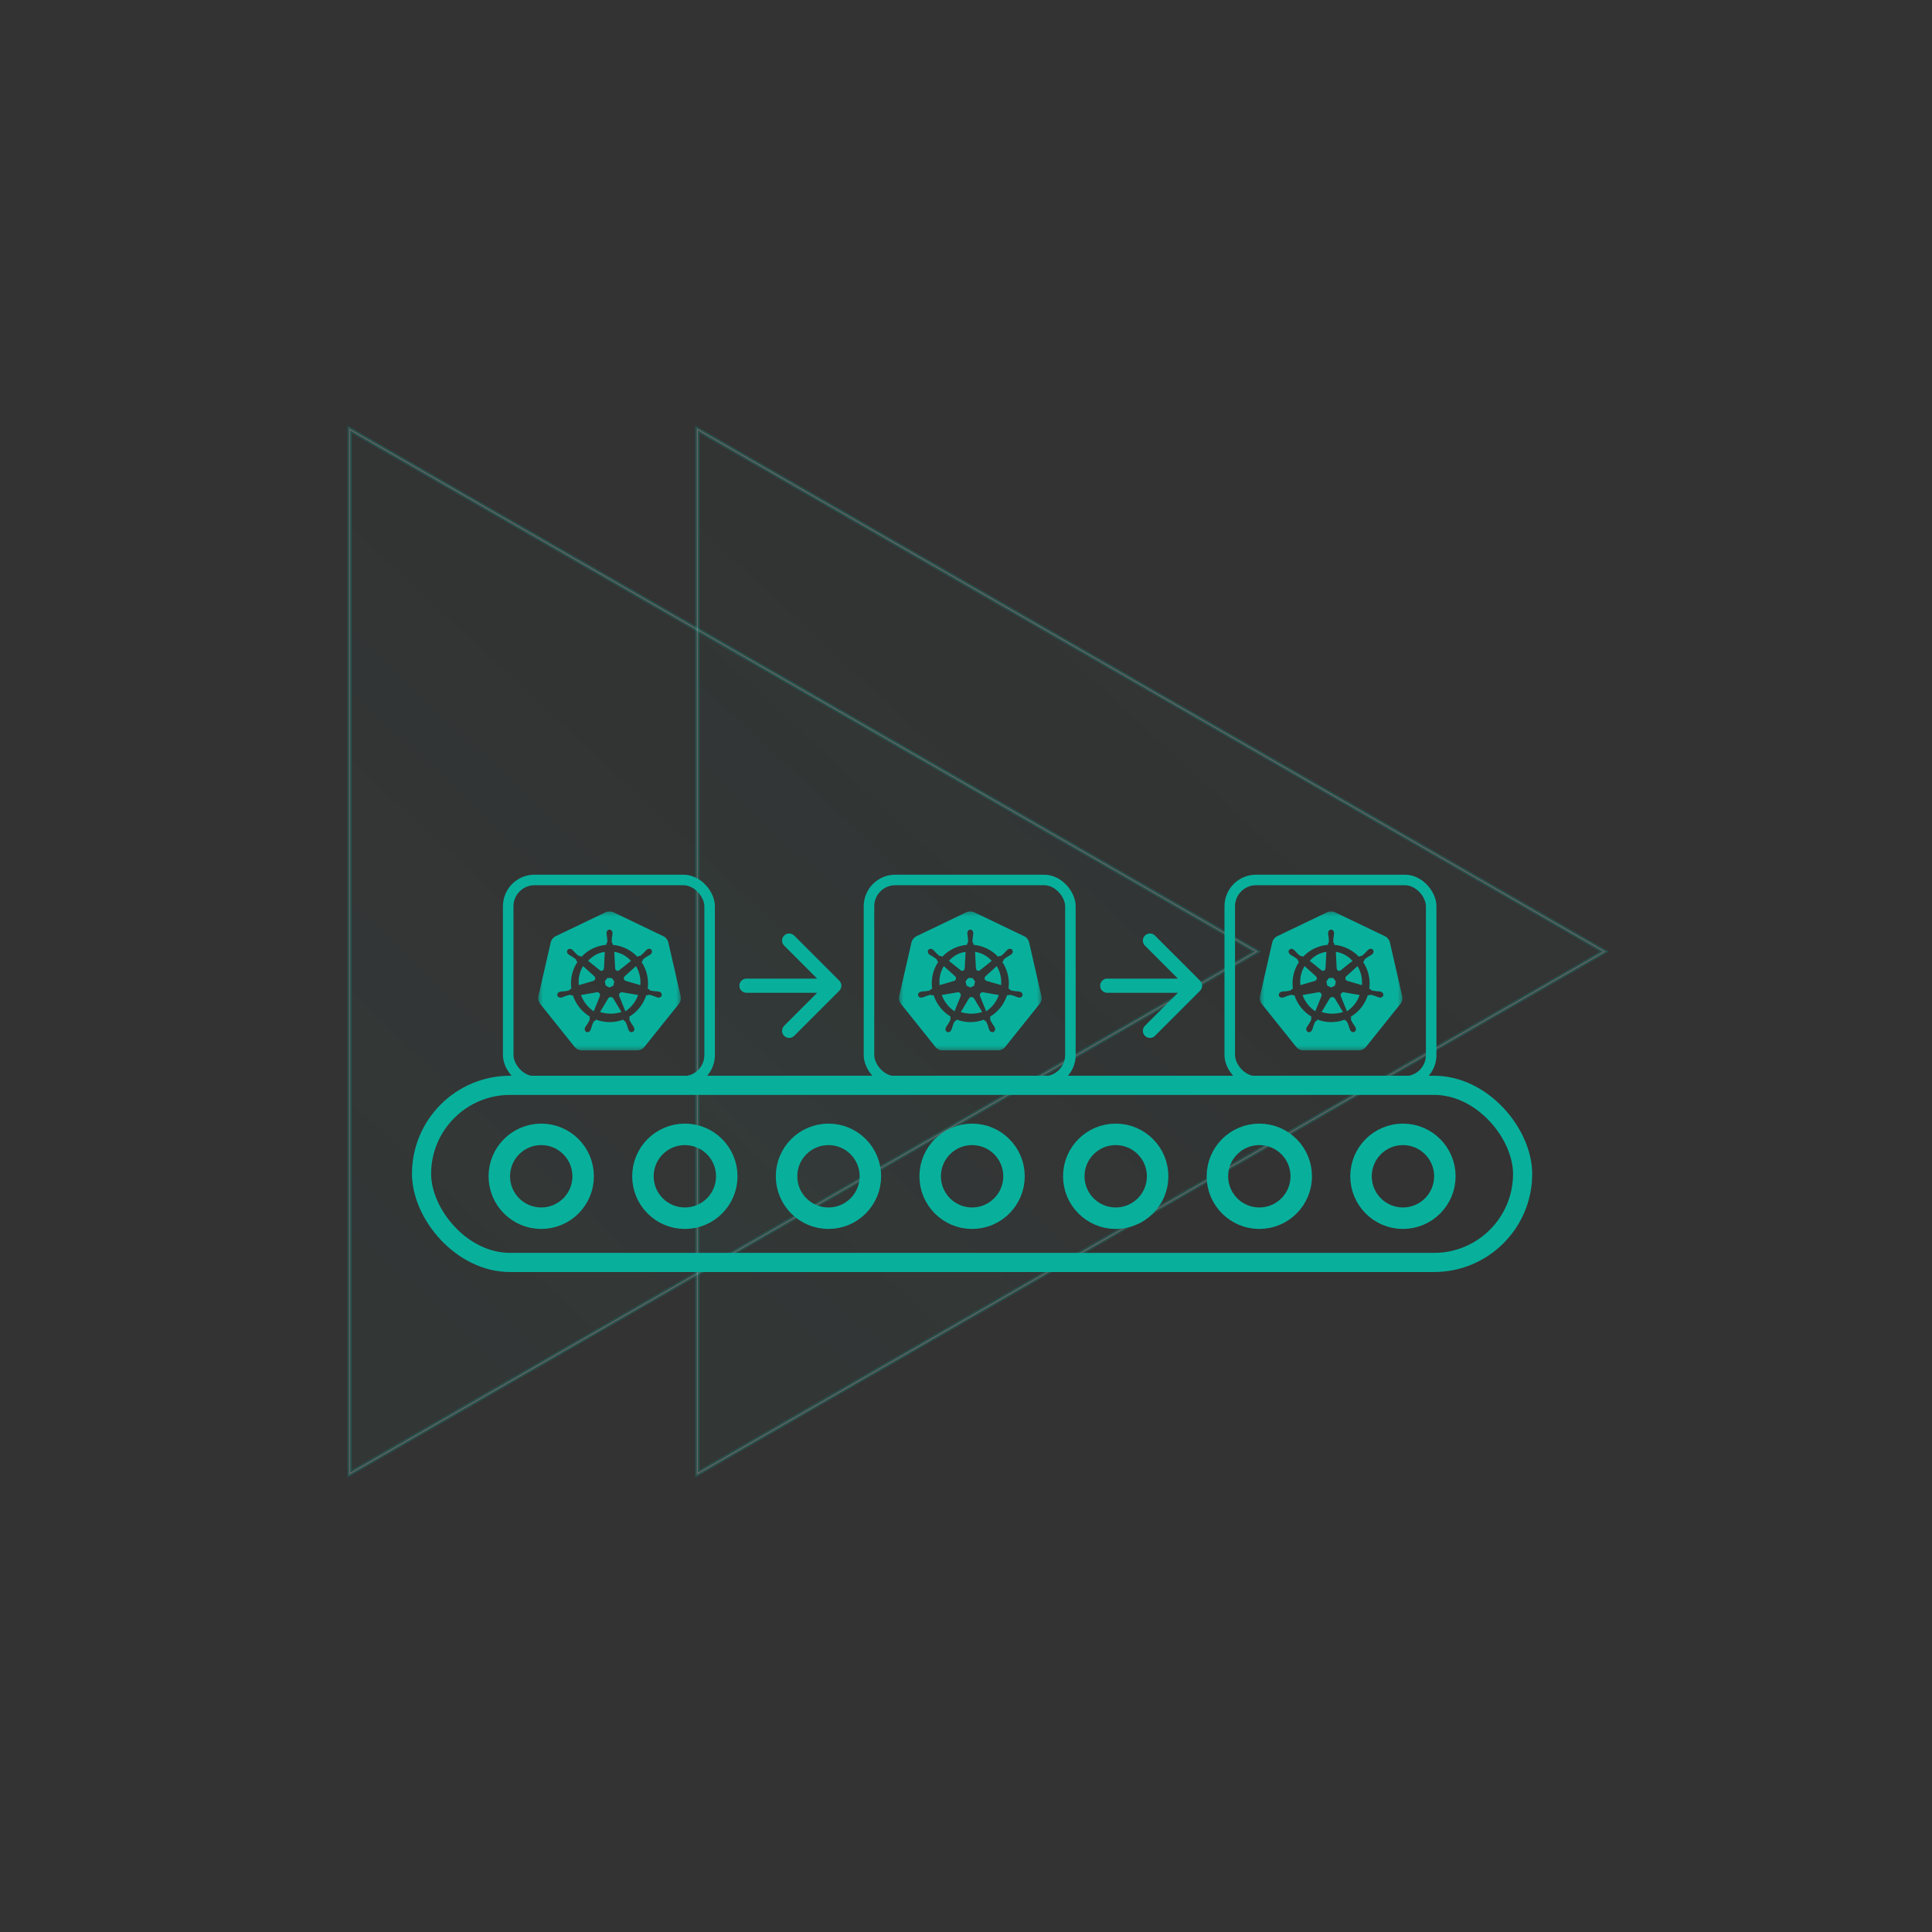 <?xml version="1.0" encoding="UTF-8"?>
<svg xmlns="http://www.w3.org/2000/svg" width="450" height="450" viewBox="0 0 450 450" fill="none">
  <rect x="0" y="0" width="450" height="450" fill="#333333" stroke="none"/>
  <g opacity="0.24">
    <path fill-rule="evenodd" clip-rule="evenodd" d="M81.431 100L81.431 343.263L292.693 221.631L81.431 100Z" fill="url(#paint0_linear_839_2614)" stroke="#04AE99"></path>
    <path fill-rule="evenodd" clip-rule="evenodd" d="M292.693 221.631L81.431 100L81.431 343.263L292.693 221.631Z" stroke="white" stroke-width="0.25"></path>
  </g>
  <g opacity="0.24">
    <path fill-rule="evenodd" clip-rule="evenodd" d="M162.432 100L162.432 343.263L373.693 221.631L162.432 100Z" fill="url(#paint1_linear_839_2614)" stroke="#04AE99"></path>
    <path fill-rule="evenodd" clip-rule="evenodd" d="M373.693 221.631L162.432 100L162.432 343.263L373.693 221.631Z" stroke="white" stroke-width="0.25"></path>
  </g>
  <path d="M173.866 227.939C172.954 227.939 172.215 228.679 172.215 229.59C172.215 230.502 172.954 231.242 173.866 231.242V227.939ZM195.487 230.758C196.131 230.113 196.131 229.068 195.487 228.423L184.979 217.915C184.334 217.27 183.289 217.27 182.644 217.915C181.999 218.56 181.999 219.605 182.644 220.25L191.984 229.59L182.644 238.931C181.999 239.576 181.999 240.621 182.644 241.266C183.289 241.911 184.334 241.911 184.979 241.266L195.487 230.758ZM173.866 231.242H194.319V227.939H173.866V231.242Z" fill="#08B09C"></path>
  <path d="M257.898 227.939C256.987 227.939 256.247 228.679 256.247 229.59C256.247 230.502 256.987 231.242 257.898 231.242V227.939ZM279.519 230.758C280.164 230.113 280.164 229.068 279.519 228.423L269.011 217.915C268.366 217.27 267.321 217.27 266.676 217.915C266.031 218.56 266.031 219.605 266.676 220.25L276.016 229.59L266.676 238.931C266.031 239.576 266.031 240.621 266.676 241.266C267.321 241.911 268.366 241.911 269.011 241.266L279.519 230.758ZM257.898 231.242H278.351V227.939H257.898V231.242Z" fill="#08B09C"></path>
  <path fill-rule="evenodd" clip-rule="evenodd" d="M139.744 231.617C139.678 231.322 139.424 231.121 139.141 231.117C139.1 231.117 139.058 231.12 139.017 231.128L139.011 231.12L135.329 231.759C135.897 233.365 136.96 234.674 138.293 235.548L139.72 232.026L139.709 232.012C139.76 231.892 139.775 231.755 139.744 231.617Z" fill="#08B09C"></path>
  <path fill-rule="evenodd" clip-rule="evenodd" d="M138.213 228.457C138.33 228.425 138.44 228.355 138.521 228.252C138.721 228 138.686 227.637 138.446 227.427L138.449 227.413L135.801 225.025C135.015 226.316 134.643 227.864 134.816 229.456L138.21 228.469L138.213 228.457Z" fill="#08B09C"></path>
  <path fill-rule="evenodd" clip-rule="evenodd" d="M139.762 226.01C139.855 226.087 139.971 226.133 140.096 226.133C140.401 226.133 140.649 225.86 140.662 225.519L140.676 225.512L140.867 221.702C140.639 221.733 140.41 221.776 140.181 221.835C138.928 222.156 137.84 222.854 136.99 223.798L139.756 226.013L139.762 226.01Z" fill="#08B09C"></path>
  <path fill-rule="evenodd" clip-rule="evenodd" d="M141.087 229.569L141.976 230.01L142.862 229.571L143.082 228.584L142.469 227.794H141.482L140.867 228.583L141.087 229.569Z" fill="#08B09C"></path>
  <path fill-rule="evenodd" clip-rule="evenodd" d="M143.276 225.519C143.281 225.65 143.323 225.78 143.401 225.891C143.592 226.161 143.938 226.211 144.184 226.009L144.193 226.014L146.959 223.806C145.915 222.656 144.554 221.906 143.082 221.702L143.274 225.517L143.276 225.519Z" fill="#08B09C"></path>
  <mask id="mask0_839_2614" style="mask-type:alpha" maskUnits="userSpaceOnUse" x="125" y="212" width="34" height="33">
    <path fill-rule="evenodd" clip-rule="evenodd" d="M125.359 212.288H158.583V244.659H125.359V212.288Z" fill="white"></path>
  </mask>
  <g mask="url(#mask0_839_2614)">
    <path fill-rule="evenodd" clip-rule="evenodd" d="M154.133 231.833C154.049 232.204 153.651 232.429 153.241 232.341C153.238 232.34 153.233 232.34 153.23 232.339C153.226 232.338 153.222 232.336 153.217 232.335C153.16 232.322 153.088 232.31 153.038 232.296C152.802 232.233 152.63 232.138 152.418 232.056C151.96 231.891 151.581 231.754 151.212 231.7C151.025 231.685 150.929 231.775 150.825 231.844C150.775 231.834 150.619 231.806 150.53 231.792C149.867 233.882 148.457 235.692 146.544 236.826C146.577 236.906 146.633 237.077 146.66 237.107C146.616 237.224 146.55 237.336 146.606 237.516C146.741 237.865 146.958 238.207 147.219 238.618C147.346 238.808 147.476 238.954 147.59 239.171C147.618 239.223 147.654 239.303 147.68 239.358C147.858 239.74 147.728 240.18 147.386 240.345C147.042 240.511 146.615 240.335 146.431 239.952C146.404 239.897 146.367 239.825 146.345 239.774C146.247 239.548 146.213 239.355 146.144 239.137C145.987 238.676 145.858 238.293 145.67 237.97C145.565 237.814 145.435 237.794 145.317 237.755C145.295 237.717 145.213 237.566 145.169 237.488C144.787 237.633 144.392 237.754 143.983 237.847C142.189 238.256 140.393 238.09 138.789 237.472L138.632 237.756C138.516 237.788 138.403 237.819 138.335 237.902C138.083 238.204 137.982 238.688 137.799 239.149C137.73 239.367 137.698 239.56 137.6 239.786C137.578 239.837 137.54 239.908 137.514 239.962C137.514 239.963 137.514 239.963 137.514 239.964C137.514 239.964 137.513 239.965 137.513 239.965C137.328 240.348 136.902 240.523 136.558 240.357C136.217 240.192 136.087 239.752 136.264 239.37C136.291 239.315 136.326 239.235 136.353 239.183C136.467 238.966 136.597 238.819 136.724 238.629C136.986 238.217 137.215 237.849 137.35 237.499C137.383 237.383 137.333 237.224 137.288 237.107L137.414 236.804C135.573 235.709 134.12 233.964 133.427 231.805L133.125 231.857C133.045 231.812 132.882 231.704 132.728 231.716C132.359 231.77 131.98 231.908 131.523 232.072C131.31 232.154 131.139 232.248 130.902 232.311C130.852 232.325 130.781 232.339 130.723 232.351C130.719 232.352 130.715 232.355 130.71 232.356C130.707 232.356 130.703 232.356 130.7 232.357C130.29 232.446 129.892 232.22 129.808 231.85C129.723 231.479 129.985 231.103 130.393 231.004C130.396 231.004 130.4 231.002 130.403 231.001C130.405 231.001 130.407 231 130.409 231C130.467 230.986 130.541 230.967 130.593 230.957C130.834 230.911 131.03 230.922 131.257 230.903C131.74 230.853 132.14 230.811 132.496 230.699C132.609 230.652 132.717 230.497 132.793 230.398L133.083 230.313C132.758 228.057 133.307 225.843 134.493 224.05L134.272 223.852C134.258 223.765 134.239 223.565 134.133 223.451C133.861 223.195 133.518 222.982 133.105 222.726C132.908 222.61 132.728 222.535 132.532 222.389C132.49 222.358 132.434 222.311 132.388 222.273C132.385 222.271 132.381 222.269 132.378 222.266C132.046 222 131.97 221.542 132.208 221.243C132.342 221.074 132.547 220.99 132.759 220.998C132.924 221.003 133.096 221.064 133.241 221.18C133.288 221.218 133.352 221.267 133.394 221.303C133.58 221.464 133.693 221.622 133.849 221.788C134.19 222.136 134.472 222.425 134.781 222.634C134.944 222.729 135.069 222.691 135.192 222.674C135.232 222.703 135.365 222.8 135.442 222.852C136.618 221.598 138.164 220.67 139.959 220.261C140.376 220.165 140.794 220.102 141.209 220.068L141.225 219.774C141.317 219.685 141.42 219.556 141.449 219.415C141.48 219.042 141.431 218.64 141.373 218.156C141.341 217.929 141.287 217.741 141.278 217.496C141.276 217.445 141.279 217.375 141.28 217.318C141.279 217.311 141.278 217.305 141.278 217.298C141.278 216.872 141.588 216.527 141.969 216.527C142.351 216.527 142.661 216.872 142.661 217.298C142.661 217.359 142.664 217.44 142.662 217.496C142.653 217.741 142.6 217.929 142.568 218.156C142.51 218.64 142.459 219.042 142.489 219.415C142.517 219.602 142.625 219.676 142.715 219.762C142.718 219.812 142.726 219.98 142.732 220.072C144.93 220.268 146.971 221.278 148.471 222.856L148.734 222.668C148.823 222.673 149.019 222.7 149.153 222.622C149.462 222.413 149.744 222.123 150.085 221.775C150.241 221.609 150.356 221.45 150.542 221.29C150.584 221.253 150.648 221.204 150.695 221.167C151.027 220.901 151.488 220.929 151.726 221.229C151.965 221.529 151.888 221.987 151.557 222.253C151.51 222.29 151.449 222.343 151.404 222.376C151.207 222.522 151.026 222.597 150.83 222.713C150.416 222.969 150.074 223.181 149.802 223.438C149.673 223.576 149.683 223.706 149.672 223.831C149.633 223.866 149.498 223.987 149.426 224.052C150.022 224.943 150.469 225.953 150.722 227.059C150.972 228.154 151.011 229.248 150.867 230.3L151.146 230.381C151.196 230.453 151.299 230.626 151.444 230.682C151.8 230.795 152.2 230.836 152.684 230.887C152.911 230.906 153.106 230.895 153.347 230.941C153.404 230.951 153.489 230.974 153.548 230.988C153.955 231.087 154.217 231.463 154.133 231.833ZM158.528 231.985L155.674 219.537C155.524 218.885 155.084 218.335 154.479 218.045L142.927 212.506C142.593 212.346 142.225 212.273 141.856 212.291C141.562 212.306 141.274 212.379 141.009 212.506L129.459 218.048C128.853 218.338 128.414 218.888 128.264 219.54L125.414 231.988C125.281 232.568 125.39 233.176 125.714 233.675C125.753 233.735 125.795 233.794 125.84 233.85L133.834 243.831C134.254 244.354 134.889 244.659 135.561 244.659L148.382 244.656C149.054 244.656 149.689 244.352 150.109 243.83L158.101 233.847C158.52 233.324 158.677 232.638 158.528 231.985Z" fill="#08B09C"></path>
  </g>
  <path fill-rule="evenodd" clip-rule="evenodd" d="M148.127 225.025L145.499 227.408L145.5 227.415C145.409 227.496 145.341 227.605 145.312 227.734C145.241 228.05 145.428 228.364 145.733 228.448L145.736 228.463L149.141 229.456C149.213 228.712 149.169 227.942 148.994 227.171C148.817 226.39 148.52 225.67 148.127 225.025Z" fill="#08B09C"></path>
  <path fill-rule="evenodd" clip-rule="evenodd" d="M142.824 232.546C142.761 232.436 142.66 232.344 142.529 232.286C142.429 232.242 142.324 232.222 142.22 232.226C141.992 232.233 141.776 232.351 141.662 232.548H141.659L139.759 235.721C141.074 236.135 142.526 236.227 143.982 235.922C144.242 235.867 144.496 235.802 144.743 235.725L142.839 232.546H142.824Z" fill="#08B09C"></path>
  <path fill-rule="evenodd" clip-rule="evenodd" d="M144.925 231.129C144.878 231.12 144.83 231.115 144.782 231.118C144.701 231.122 144.62 231.143 144.543 231.181C144.24 231.33 144.108 231.696 144.24 232.009L144.235 232.015L145.667 235.548C147.047 234.65 148.08 233.307 148.62 231.758L144.931 231.121L144.925 231.129Z" fill="#08B09C"></path>
  <rect x="118.37" y="204.957" width="46.916" height="46.916" rx="6.132" stroke="#08B09C" stroke-width="2.453"></rect>
  <path fill-rule="evenodd" clip-rule="evenodd" d="M223.776 231.617C223.71 231.322 223.456 231.121 223.173 231.117C223.132 231.117 223.09 231.12 223.049 231.128L223.043 231.12L219.361 231.759C219.93 233.365 220.992 234.674 222.325 235.548L223.752 232.026L223.741 232.012C223.792 231.892 223.807 231.755 223.776 231.617Z" fill="#08B09C"></path>
  <path fill-rule="evenodd" clip-rule="evenodd" d="M222.246 228.457C222.363 228.425 222.472 228.355 222.554 228.252C222.753 228 222.718 227.637 222.479 227.427L222.482 227.413L219.834 225.025C219.048 226.316 218.675 227.864 218.848 229.456L222.243 228.469L222.246 228.457Z" fill="#08B09C"></path>
  <path fill-rule="evenodd" clip-rule="evenodd" d="M223.794 226.01C223.888 226.087 224.004 226.133 224.128 226.133C224.433 226.133 224.682 225.86 224.695 225.519L224.708 225.512L224.899 221.702C224.671 221.733 224.443 221.776 224.214 221.835C222.96 222.156 221.873 222.854 221.022 223.798L223.789 226.013L223.794 226.01Z" fill="#08B09C"></path>
  <path fill-rule="evenodd" clip-rule="evenodd" d="M225.12 229.569L226.008 230.01L226.895 229.571L227.115 228.584L226.501 227.794H225.514L224.899 228.583L225.12 229.569Z" fill="#08B09C"></path>
  <path fill-rule="evenodd" clip-rule="evenodd" d="M227.309 225.519C227.314 225.65 227.355 225.78 227.433 225.891C227.624 226.161 227.97 226.211 228.216 226.009L228.225 226.014L230.991 223.806C229.947 222.656 228.586 221.906 227.114 221.702L227.306 225.517L227.309 225.519Z" fill="#08B09C"></path>
  <mask id="mask1_839_2614" style="mask-type:alpha" maskUnits="userSpaceOnUse" x="209" y="212" width="34" height="33">
    <path fill-rule="evenodd" clip-rule="evenodd" d="M209.392 212.288H242.616V244.659H209.392V212.288Z" fill="white"></path>
  </mask>
  <g mask="url(#mask1_839_2614)">
    <path fill-rule="evenodd" clip-rule="evenodd" d="M238.166 231.833C238.081 232.204 237.683 232.429 237.273 232.341C237.27 232.34 237.266 232.34 237.263 232.339C237.258 232.338 237.254 232.336 237.25 232.335C237.193 232.322 237.121 232.31 237.071 232.296C236.835 232.233 236.663 232.138 236.451 232.056C235.993 231.891 235.614 231.754 235.245 231.7C235.058 231.685 234.962 231.775 234.858 231.844C234.808 231.834 234.652 231.806 234.563 231.792C233.9 233.882 232.49 235.692 230.577 236.826C230.61 236.906 230.666 237.077 230.692 237.107C230.649 237.224 230.583 237.336 230.639 237.516C230.773 237.865 230.991 238.207 231.252 238.618C231.379 238.808 231.509 238.954 231.623 239.171C231.65 239.223 231.687 239.303 231.713 239.358C231.891 239.74 231.76 240.18 231.419 240.345C231.075 240.511 230.648 240.335 230.463 239.952C230.437 239.897 230.4 239.825 230.378 239.774C230.28 239.548 230.246 239.355 230.177 239.137C230.02 238.676 229.891 238.293 229.703 237.97C229.597 237.814 229.468 237.794 229.35 237.755C229.328 237.717 229.246 237.566 229.202 237.488C228.82 237.633 228.425 237.754 228.016 237.847C226.222 238.256 224.426 238.09 222.822 237.472L222.665 237.756C222.549 237.788 222.436 237.819 222.367 237.902C222.116 238.204 222.015 238.688 221.832 239.149C221.763 239.367 221.731 239.56 221.633 239.786C221.611 239.837 221.573 239.908 221.547 239.962C221.547 239.963 221.547 239.963 221.547 239.964C221.547 239.964 221.546 239.965 221.546 239.965C221.361 240.348 220.935 240.523 220.591 240.357C220.25 240.192 220.12 239.752 220.297 239.37C220.324 239.315 220.359 239.235 220.386 239.183C220.5 238.966 220.63 238.819 220.757 238.629C221.018 238.217 221.248 237.849 221.382 237.499C221.416 237.383 221.366 237.224 221.321 237.107L221.447 236.804C219.606 235.709 218.153 233.964 217.46 231.805L217.158 231.857C217.077 231.812 216.915 231.704 216.761 231.716C216.392 231.77 216.013 231.908 215.555 232.072C215.343 232.154 215.172 232.248 214.935 232.311C214.885 232.325 214.813 232.339 214.756 232.351C214.752 232.352 214.748 232.355 214.743 232.356C214.74 232.356 214.736 232.356 214.733 232.357C214.323 232.446 213.925 232.22 213.84 231.85C213.756 231.479 214.018 231.103 214.425 231.004C214.428 231.004 214.433 231.002 214.436 231.001C214.438 231.001 214.44 231 214.442 231C214.5 230.986 214.573 230.967 214.626 230.957C214.867 230.911 215.063 230.922 215.29 230.903C215.773 230.853 216.173 230.811 216.529 230.699C216.642 230.652 216.75 230.497 216.826 230.398L217.115 230.313C216.791 228.057 217.34 225.843 218.526 224.05L218.305 223.852C218.29 223.765 218.272 223.565 218.166 223.451C217.894 223.195 217.551 222.982 217.138 222.726C216.941 222.61 216.761 222.535 216.564 222.389C216.523 222.358 216.467 222.311 216.421 222.273C216.418 222.271 216.414 222.269 216.411 222.266C216.079 222 216.003 221.542 216.241 221.243C216.375 221.074 216.579 220.99 216.792 220.998C216.957 221.003 217.128 221.064 217.273 221.18C217.321 221.218 217.385 221.267 217.427 221.303C217.613 221.464 217.726 221.622 217.882 221.788C218.223 222.136 218.505 222.425 218.814 222.634C218.977 222.729 219.101 222.691 219.225 222.674C219.265 222.703 219.398 222.8 219.475 222.852C220.651 221.598 222.197 220.67 223.992 220.261C224.409 220.165 224.827 220.102 225.242 220.068L225.258 219.774C225.35 219.685 225.453 219.556 225.482 219.415C225.512 219.042 225.464 218.64 225.406 218.156C225.373 217.929 225.32 217.741 225.311 217.496C225.309 217.445 225.312 217.375 225.312 217.318C225.312 217.311 225.311 217.305 225.311 217.298C225.311 216.872 225.621 216.527 226.002 216.527C226.384 216.527 226.694 216.872 226.694 217.298C226.694 217.359 226.697 217.44 226.695 217.496C226.686 217.741 226.633 217.929 226.601 218.156C226.542 218.64 226.492 219.042 226.522 219.415C226.55 219.602 226.658 219.676 226.748 219.762C226.75 219.812 226.758 219.98 226.765 220.072C228.963 220.268 231.004 221.278 232.504 222.856L232.766 222.668C232.856 222.673 233.052 222.7 233.186 222.622C233.495 222.413 233.777 222.123 234.118 221.775C234.274 221.609 234.389 221.45 234.575 221.29C234.617 221.253 234.681 221.204 234.728 221.167C235.06 220.901 235.521 220.929 235.759 221.229C235.997 221.529 235.921 221.987 235.589 222.253C235.543 222.29 235.482 222.343 235.437 222.376C235.24 222.522 235.059 222.597 234.863 222.713C234.449 222.969 234.106 223.181 233.834 223.438C233.706 223.576 233.716 223.706 233.704 223.831C233.666 223.866 233.531 223.987 233.459 224.052C234.055 224.943 234.502 225.953 234.755 227.059C235.005 228.154 235.044 229.248 234.9 230.3L235.179 230.381C235.229 230.453 235.332 230.626 235.477 230.682C235.833 230.795 236.233 230.836 236.717 230.887C236.943 230.906 237.139 230.895 237.38 230.941C237.437 230.951 237.521 230.974 237.581 230.988C237.988 231.087 238.25 231.463 238.166 231.833ZM242.56 231.985L239.706 219.537C239.557 218.885 239.117 218.335 238.511 218.045L226.959 212.506C226.626 212.346 226.258 212.273 225.888 212.291C225.595 212.306 225.307 212.379 225.042 212.506L213.492 218.048C212.886 218.338 212.446 218.888 212.297 219.54L209.447 231.988C209.314 232.568 209.422 233.176 209.747 233.675C209.786 233.735 209.828 233.794 209.873 233.85L217.867 243.831C218.286 244.354 218.922 244.659 219.594 244.659L232.415 244.656C233.087 244.656 233.722 244.352 234.142 243.83L242.133 233.847C242.553 233.324 242.71 232.638 242.56 231.985Z" fill="#08B09C"></path>
  </g>
  <path fill-rule="evenodd" clip-rule="evenodd" d="M232.16 225.025L229.532 227.408L229.533 227.415C229.441 227.496 229.374 227.605 229.345 227.734C229.274 228.05 229.461 228.364 229.766 228.448L229.769 228.463L233.173 229.456C233.246 228.712 233.202 227.942 233.027 227.171C232.85 226.39 232.552 225.67 232.16 225.025Z" fill="#08B09C"></path>
  <path fill-rule="evenodd" clip-rule="evenodd" d="M226.857 232.546C226.793 232.436 226.692 232.344 226.561 232.286C226.461 232.242 226.356 232.222 226.253 232.226C226.025 232.233 225.809 232.351 225.695 232.548H225.691L223.792 235.721C225.106 236.135 226.558 236.227 228.015 235.922C228.275 235.867 228.529 235.802 228.776 235.725L226.872 232.546H226.857Z" fill="#08B09C"></path>
  <path fill-rule="evenodd" clip-rule="evenodd" d="M228.958 231.129C228.911 231.12 228.863 231.115 228.814 231.118C228.734 231.122 228.653 231.143 228.575 231.181C228.273 231.33 228.141 231.696 228.273 232.009L228.268 232.015L229.7 235.548C231.08 234.65 232.113 233.307 232.653 231.758L228.964 231.121L228.958 231.129Z" fill="#08B09C"></path>
  <rect x="202.403" y="204.957" width="46.916" height="46.916" rx="6.132" stroke="#08B09C" stroke-width="2.453"></rect>
  <path fill-rule="evenodd" clip-rule="evenodd" d="M307.808 231.617C307.743 231.322 307.488 231.121 307.205 231.117C307.164 231.117 307.123 231.12 307.082 231.128L307.075 231.12L303.394 231.759C303.962 233.365 305.024 234.674 306.358 235.548L307.784 232.026L307.773 232.012C307.824 231.892 307.839 231.755 307.808 231.617Z" fill="#08B09C"></path>
  <path fill-rule="evenodd" clip-rule="evenodd" d="M306.278 228.457C306.395 228.425 306.505 228.355 306.586 228.252C306.786 228 306.75 227.637 306.511 227.427L306.514 227.413L303.866 225.025C303.08 226.316 302.708 227.864 302.88 229.456L306.275 228.469L306.278 228.457Z" fill="#08B09C"></path>
  <path fill-rule="evenodd" clip-rule="evenodd" d="M307.827 226.01C307.92 226.087 308.036 226.133 308.161 226.133C308.466 226.133 308.714 225.86 308.727 225.519L308.741 225.512L308.932 221.702C308.704 221.733 308.475 221.776 308.246 221.835C306.993 222.156 305.905 222.854 305.055 223.798L307.821 226.013L307.827 226.01Z" fill="#08B09C"></path>
  <path fill-rule="evenodd" clip-rule="evenodd" d="M309.152 229.569L310.041 230.01L310.927 229.571L311.147 228.584L310.534 227.794H309.546L308.932 228.583L309.152 229.569Z" fill="#08B09C"></path>
  <path fill-rule="evenodd" clip-rule="evenodd" d="M311.341 225.519C311.346 225.65 311.387 225.78 311.465 225.891C311.657 226.161 312.003 226.211 312.248 226.009L312.258 226.014L315.023 223.806C313.98 222.656 312.618 221.906 311.146 221.702L311.338 225.517L311.341 225.519Z" fill="#08B09C"></path>
  <mask id="mask2_839_2614" style="mask-type:alpha" maskUnits="userSpaceOnUse" x="293" y="212" width="34" height="33">
    <path fill-rule="evenodd" clip-rule="evenodd" d="M293.424 212.288H326.648V244.659H293.424V212.288Z" fill="white"></path>
  </mask>
  <g mask="url(#mask2_839_2614)">
    <path fill-rule="evenodd" clip-rule="evenodd" d="M322.198 231.833C322.114 232.204 321.716 232.429 321.306 232.341C321.303 232.34 321.298 232.34 321.295 232.339C321.291 232.338 321.287 232.336 321.282 232.335C321.225 232.322 321.153 232.31 321.103 232.296C320.867 232.233 320.696 232.138 320.483 232.056C320.025 231.891 319.647 231.754 319.278 231.7C319.09 231.685 318.994 231.775 318.89 231.844C318.84 231.834 318.684 231.806 318.595 231.792C317.933 233.882 316.522 235.692 314.61 236.826C314.643 236.906 314.699 237.077 314.725 237.107C314.681 237.224 314.615 237.336 314.672 237.516C314.806 237.865 315.023 238.207 315.285 238.618C315.411 238.808 315.541 238.954 315.655 239.171C315.683 239.223 315.719 239.303 315.745 239.358C315.923 239.74 315.793 240.18 315.452 240.345C315.108 240.511 314.68 240.335 314.496 239.952C314.469 239.897 314.432 239.825 314.41 239.774C314.312 239.548 314.278 239.355 314.209 239.137C314.052 238.676 313.923 238.293 313.735 237.97C313.63 237.814 313.5 237.794 313.382 237.755C313.36 237.717 313.278 237.566 313.234 237.488C312.852 237.633 312.457 237.754 312.048 237.847C310.254 238.256 308.458 238.09 306.854 237.472L306.698 237.756C306.581 237.788 306.469 237.819 306.4 237.902C306.148 238.204 306.047 238.688 305.864 239.149C305.796 239.367 305.763 239.56 305.665 239.786C305.643 239.837 305.606 239.908 305.579 239.962C305.579 239.963 305.58 239.963 305.579 239.964C305.579 239.964 305.578 239.965 305.578 239.965C305.393 240.348 304.967 240.523 304.624 240.357C304.282 240.192 304.152 239.752 304.33 239.37C304.356 239.315 304.391 239.235 304.418 239.183C304.533 238.966 304.662 238.819 304.789 238.629C305.051 238.217 305.281 237.849 305.415 237.499C305.448 237.383 305.399 237.224 305.353 237.107L305.479 236.804C303.639 235.709 302.185 233.964 301.492 231.805L301.191 231.857C301.11 231.812 300.947 231.704 300.793 231.716C300.424 231.77 300.045 231.908 299.588 232.072C299.375 232.154 299.204 232.248 298.967 232.311C298.917 232.325 298.846 232.339 298.789 232.351C298.784 232.352 298.78 232.355 298.775 232.356C298.772 232.356 298.768 232.356 298.765 232.357C298.355 232.446 297.957 232.22 297.873 231.85C297.788 231.479 298.05 231.103 298.458 231.004C298.461 231.004 298.465 231.002 298.468 231.001C298.47 231.001 298.472 231 298.474 231C298.532 230.986 298.606 230.967 298.659 230.957C298.899 230.911 299.095 230.922 299.322 230.903C299.805 230.853 300.206 230.811 300.561 230.699C300.674 230.652 300.782 230.497 300.858 230.398L301.148 230.313C300.823 228.057 301.372 225.843 302.558 224.05L302.337 223.852C302.323 223.765 302.304 223.565 302.198 223.451C301.926 223.195 301.583 222.982 301.17 222.726C300.974 222.61 300.794 222.535 300.597 222.389C300.555 222.358 300.499 222.311 300.453 222.273C300.45 222.271 300.446 222.269 300.443 222.266C300.111 222 300.035 221.542 300.273 221.243C300.407 221.074 300.612 220.99 300.824 220.998C300.989 221.003 301.161 221.064 301.306 221.18C301.353 221.218 301.417 221.267 301.459 221.303C301.645 221.464 301.758 221.622 301.914 221.788C302.255 222.136 302.537 222.425 302.846 222.634C303.009 222.729 303.134 222.691 303.257 222.674C303.297 222.703 303.43 222.8 303.507 222.852C304.683 221.598 306.229 220.67 308.024 220.261C308.441 220.165 308.859 220.102 309.274 220.068L309.29 219.774C309.382 219.685 309.485 219.556 309.515 219.415C309.545 219.042 309.496 218.64 309.438 218.156C309.406 217.929 309.352 217.741 309.343 217.496C309.341 217.445 309.344 217.375 309.345 217.318C309.345 217.311 309.343 217.305 309.343 217.298C309.343 216.872 309.653 216.527 310.035 216.527C310.416 216.527 310.726 216.872 310.726 217.298C310.726 217.359 310.729 217.44 310.727 217.496C310.718 217.741 310.665 217.929 310.633 218.156C310.575 218.64 310.525 219.042 310.555 219.415C310.582 219.602 310.691 219.676 310.781 219.762C310.783 219.812 310.791 219.98 310.797 220.072C312.995 220.268 315.036 221.278 316.536 222.856L316.799 222.668C316.888 222.673 317.084 222.7 317.218 222.622C317.528 222.413 317.809 222.123 318.15 221.775C318.307 221.609 318.421 221.45 318.607 221.29C318.649 221.253 318.713 221.204 318.76 221.167C319.092 220.901 319.554 220.929 319.792 221.229C320.03 221.529 319.953 221.987 319.622 222.253C319.575 222.29 319.514 222.343 319.47 222.376C319.273 222.522 319.091 222.597 318.895 222.713C318.481 222.969 318.139 223.181 317.867 223.438C317.738 223.576 317.748 223.706 317.737 223.831C317.698 223.866 317.563 223.987 317.492 224.052C318.087 224.943 318.534 225.953 318.787 227.059C319.038 228.154 319.077 229.248 318.932 230.3L319.211 230.381C319.261 230.453 319.364 230.626 319.509 230.682C319.865 230.795 320.265 230.836 320.749 230.887C320.976 230.906 321.172 230.895 321.412 230.941C321.47 230.951 321.554 230.974 321.613 230.988C322.02 231.087 322.282 231.463 322.198 231.833ZM326.592 231.985L323.739 219.537C323.589 218.885 323.149 218.335 322.543 218.045L310.992 212.506C310.658 212.346 310.29 212.273 309.921 212.291C309.627 212.306 309.339 212.379 309.074 212.506L297.524 218.048C296.918 218.338 296.479 218.888 296.329 219.54L293.479 231.988C293.346 232.568 293.455 233.176 293.779 233.675C293.818 233.735 293.86 233.794 293.905 233.85L301.899 243.831C302.319 244.354 302.954 244.659 303.626 244.659L316.447 244.656C317.119 244.656 317.754 244.352 318.174 243.83L326.166 233.847C326.585 233.324 326.742 232.638 326.592 231.985Z" fill="#08B09C"></path>
  </g>
  <path fill-rule="evenodd" clip-rule="evenodd" d="M316.192 225.025L313.564 227.408L313.565 227.415C313.474 227.496 313.406 227.605 313.377 227.734C313.306 228.05 313.493 228.364 313.798 228.448L313.801 228.463L317.206 229.456C317.278 228.712 317.234 227.942 317.059 227.171C316.882 226.39 316.585 225.67 316.192 225.025Z" fill="#08B09C"></path>
  <path fill-rule="evenodd" clip-rule="evenodd" d="M310.889 232.546C310.826 232.436 310.725 232.344 310.594 232.286C310.494 232.242 310.388 232.222 310.285 232.226C310.057 232.233 309.841 232.351 309.727 232.548H309.724L307.824 235.721C309.139 236.135 310.591 236.227 312.047 235.922C312.307 235.867 312.561 235.802 312.808 235.725L310.904 232.546H310.889Z" fill="#08B09C"></path>
  <path fill-rule="evenodd" clip-rule="evenodd" d="M312.99 231.129C312.943 231.12 312.895 231.115 312.847 231.118C312.766 231.122 312.685 231.143 312.607 231.181C312.305 231.33 312.173 231.696 312.305 232.009L312.3 232.015L313.732 235.548C315.112 234.65 316.145 233.307 316.685 231.758L312.996 231.121L312.99 231.129Z" fill="#08B09C"></path>
  <rect x="286.435" y="204.957" width="46.916" height="46.916" rx="6.132" stroke="#08B09C" stroke-width="2.453"></rect>
  <rect x="98.188" y="252.792" width="256.46" height="41.257" rx="20.628" stroke="#08B09C" stroke-width="4.46"></rect>
  <circle cx="126.064" cy="273.978" r="9.765" stroke="#08B09C" stroke-width="5"></circle>
  <circle cx="159.516" cy="273.978" r="9.765" stroke="#08B09C" stroke-width="5"></circle>
  <circle cx="192.967" cy="273.978" r="9.765" stroke="#08B09C" stroke-width="5"></circle>
  <circle cx="226.418" cy="273.978" r="9.765" stroke="#08B09C" stroke-width="5"></circle>
  <circle cx="293.321" cy="273.978" r="9.765" stroke="#08B09C" stroke-width="5"></circle>
  <circle cx="259.87" cy="273.978" r="9.765" stroke="#08B09C" stroke-width="5"></circle>
  <circle cx="326.772" cy="273.978" r="9.765" stroke="#08B09C" stroke-width="5"></circle>
  <defs>
    <linearGradient id="paint0_linear_839_2614" x1="162.194" y1="77.918" x2="19.503" y2="231.076" gradientUnits="userSpaceOnUse">
      <stop stop-color="#1FA58D" stop-opacity="0.01"></stop>
      <stop offset="1" stop-color="#1FA58D" stop-opacity="0.138"></stop>
    </linearGradient>
    <linearGradient id="paint1_linear_839_2614" x1="243.194" y1="77.918" x2="100.503" y2="231.076" gradientUnits="userSpaceOnUse">
      <stop stop-color="#1FA58D" stop-opacity="0.01"></stop>
      <stop offset="1" stop-color="#1FA58D" stop-opacity="0.138"></stop>
    </linearGradient>
  </defs>
</svg>
